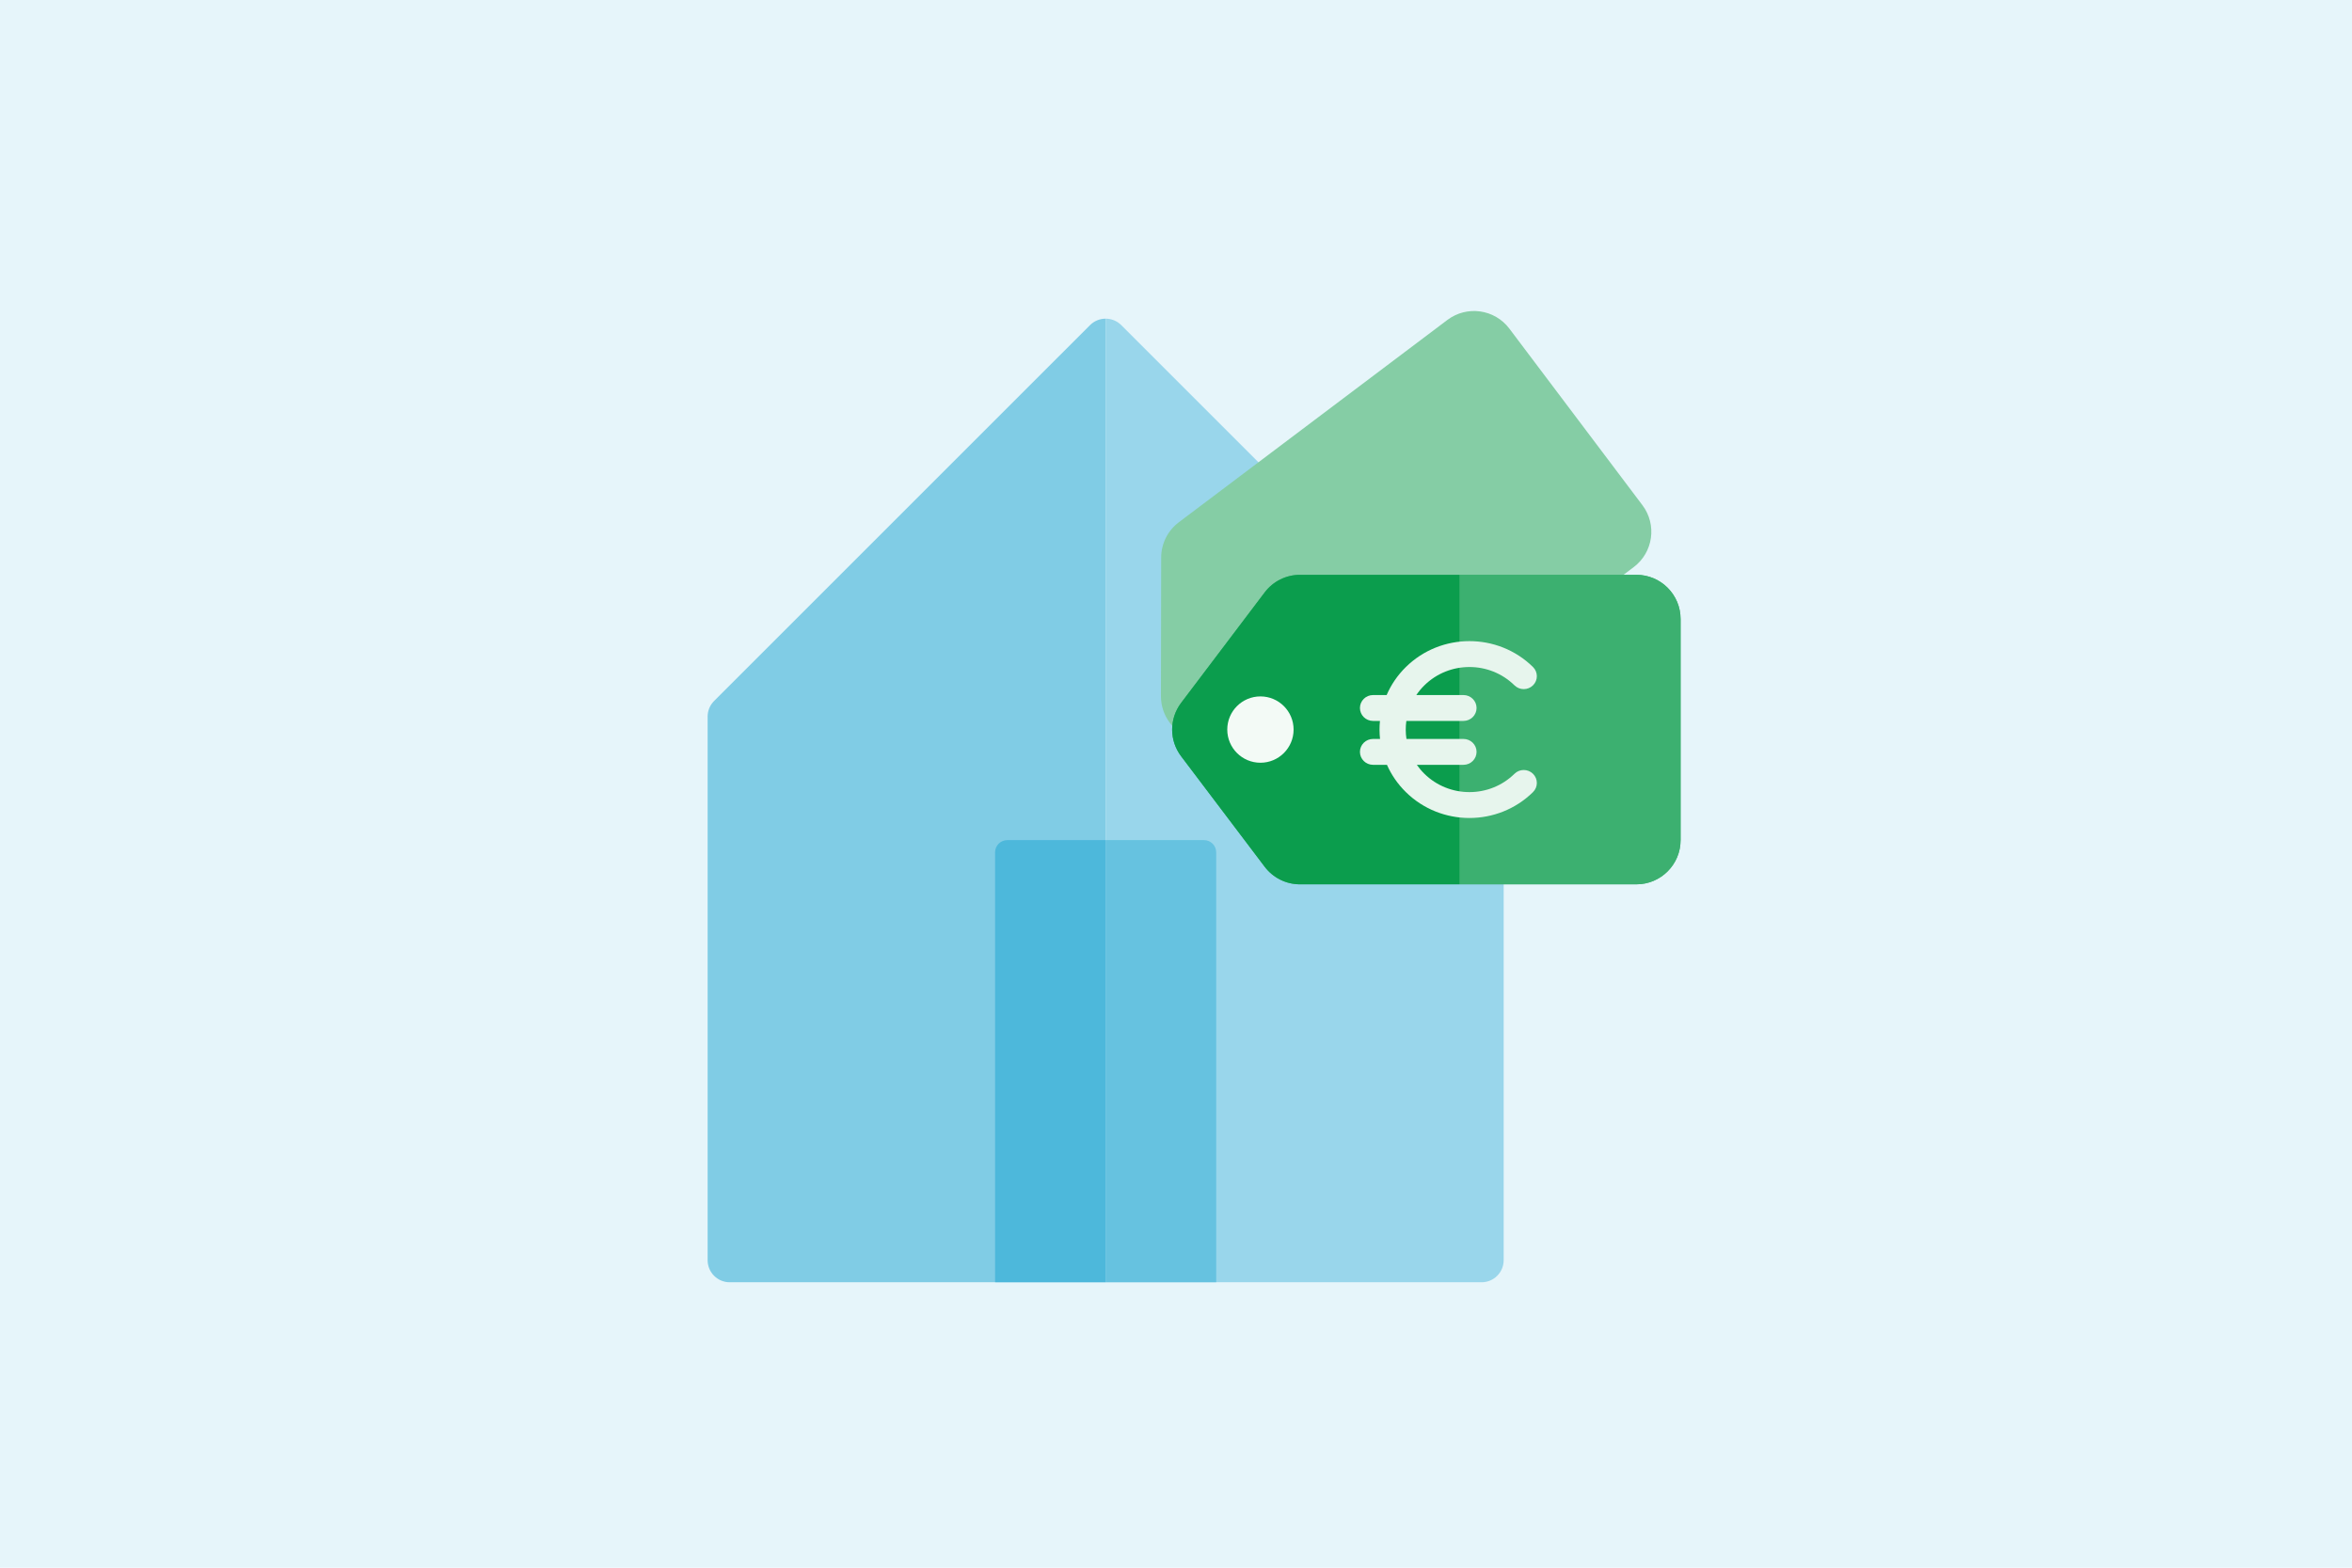 <svg width="192" height="128" viewBox="0 0 192 128" fill="none" xmlns="http://www.w3.org/2000/svg">
<rect width="192" height="128" fill="#E6F5FA"/>
<path d="M57.765 58.511V102.891C57.765 103.888 58.573 104.696 59.57 104.696H90.257V26.019C89.795 26.019 89.333 26.195 88.981 26.547L58.293 57.234C57.955 57.573 57.765 58.032 57.765 58.511Z" fill="#80CCE5"/>
<path d="M122.749 102.891V58.511C122.749 58.032 122.559 57.573 122.22 57.234L91.533 26.547C91.181 26.195 90.719 26.019 90.257 26.019V104.696H120.944C121.941 104.696 122.749 103.888 122.749 102.891Z" fill="#99D6EB"/>
<path d="M81.231 69.594C81.231 69.041 81.679 68.594 82.231 68.594H90.257V104.696H81.231V69.594Z" fill="#4DB8DB"/>
<path d="M90.257 68.594H98.282C98.835 68.594 99.282 69.041 99.282 69.594V104.696H90.257V68.594Z" fill="#66C2E0"/>
<path d="M94.79 45.522C94.792 44.391 95.324 43.326 96.227 42.645L118.156 26.121C119.748 24.921 122.012 25.239 123.212 26.831L134.076 41.248C135.276 42.84 134.957 45.104 133.365 46.304L111.436 62.828C110.533 63.509 109.363 63.727 108.275 63.417L97.391 60.317C95.838 59.874 94.767 58.453 94.77 56.838L94.79 45.522Z" fill="#85CDA5"/>
<path d="M103.242 48.365C103.925 47.463 104.991 46.933 106.122 46.933H133.58C135.573 46.933 137.19 48.549 137.19 50.543V68.594C137.19 70.588 135.573 72.204 133.58 72.204H106.122C104.991 72.204 103.925 71.674 103.242 70.772L96.416 61.746C95.442 60.458 95.442 58.679 96.416 57.391L103.242 48.365Z" fill="#3CB070"/>
<path d="M137.19 68.594V50.543C137.19 48.549 135.574 46.933 133.58 46.933H119.139V72.204H133.58C135.574 72.204 137.19 70.588 137.19 68.594Z" fill="#3CB070"/>
<path d="M96.416 61.746L103.242 70.772C103.925 71.674 104.991 72.204 106.122 72.204H119.139V46.933H106.122C104.991 46.933 103.925 47.463 103.242 48.365L96.416 57.391C95.442 58.679 95.442 60.458 96.416 61.746Z" fill="#0B9D4D"/>
<path d="M123.631 55.958C121.601 53.962 118.307 53.962 116.276 55.958C116.025 56.205 115.806 56.47 115.617 56.75H119.466C120.057 56.75 120.536 57.223 120.536 57.806C120.536 58.39 120.057 58.863 119.466 58.863H114.804C114.736 59.351 114.739 59.846 114.813 60.334H119.466C120.057 60.334 120.536 60.807 120.536 61.39C120.536 61.974 120.057 62.447 119.466 62.447H115.658C115.838 62.704 116.043 62.949 116.276 63.178C118.307 65.174 121.601 65.174 123.631 63.178C124.05 62.766 124.728 62.767 125.145 63.181C125.562 63.595 125.56 64.264 125.142 64.675C122.276 67.493 117.631 67.493 114.766 64.675C114.093 64.014 113.578 63.256 113.221 62.447H112.086C111.495 62.447 111.016 61.974 111.016 61.39C111.016 60.807 111.495 60.334 112.086 60.334H112.656C112.603 59.845 112.601 59.352 112.649 58.863H112.086C111.495 58.863 111.016 58.39 111.016 57.806C111.016 57.223 111.495 56.75 112.086 56.75H113.195C113.553 55.918 114.076 55.139 114.766 54.461C117.631 51.643 122.276 51.643 125.142 54.461C125.56 54.873 125.562 55.542 125.145 55.955C124.728 56.369 124.05 56.37 123.631 55.958Z" fill="#E7F5ED"/>
<path d="M105.6 59.569C105.6 61.064 104.388 62.277 102.892 62.277C101.397 62.277 100.185 61.064 100.185 59.569C100.185 58.074 101.397 56.861 102.892 56.861C104.388 56.861 105.6 58.074 105.6 59.569Z" fill="#F3FAF6"/>
</svg>
